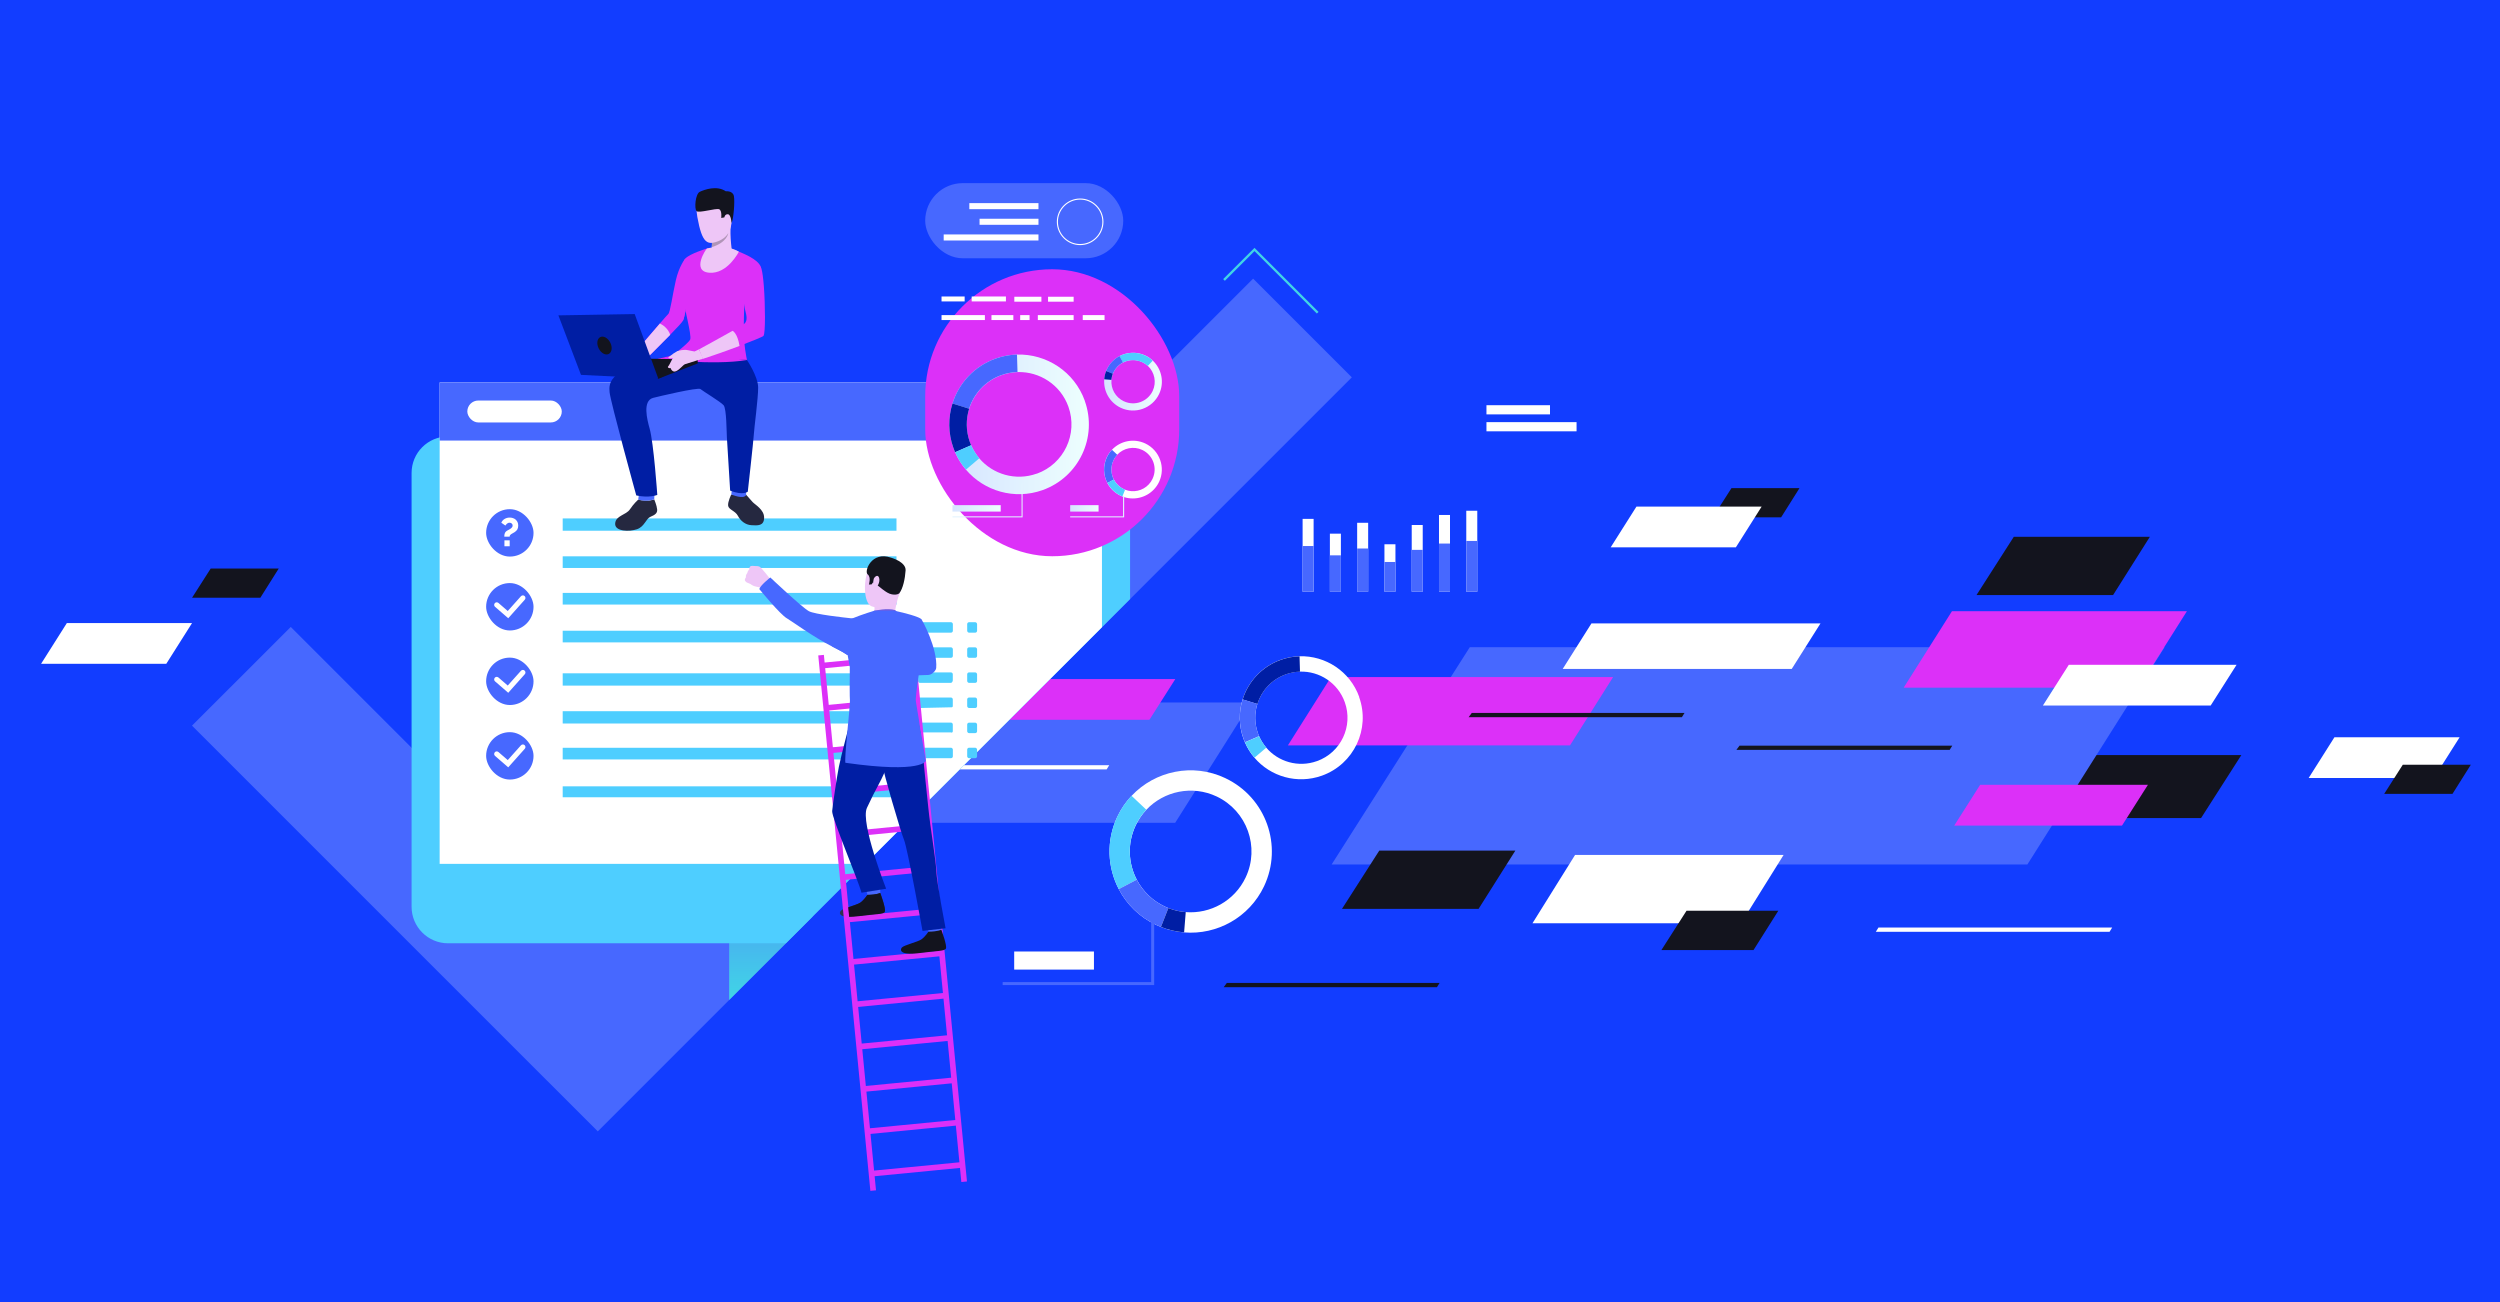 <?xml version="1.0" encoding="UTF-8"?>
<svg id="Warstwa_1" data-name="Warstwa 1" xmlns="http://www.w3.org/2000/svg" xmlns:xlink="http://www.w3.org/1999/xlink" viewBox="0 0 384 200">
  <rect x="0" y="0" width="384" height="200" fill="#808080" stroke="none"/>
  <defs>
    <style>
      .cls-1 {
        fill: #eec6f7;
      }

      .cls-2 {
        fill: #40d5e6;
      }

      .cls-3 {
        fill: #b195b7;
      }

      .cls-4 {
        fill: url(#linear-gradient-2);
      }

      .cls-5 {
        fill: #2d314f;
      }

      .cls-6 {
        fill: #123dff;
      }

      .cls-7 {
        fill: #fff;
      }

      .cls-8 {
        fill: #dc30f8;
      }

      .cls-9 {
        fill: #e2f3fe;
      }

      .cls-10 {
        fill: none;
      }

      .cls-11 {
        fill: url(#linear-gradient-4);
      }

      .cls-12 {
        fill: url(#linear-gradient-3);
      }

      .cls-13 {
        fill: url(#linear-gradient-5);
      }

      .cls-14 {
        fill: #252840;
      }

      .cls-15 {
        fill: #4768ff;
      }

      .cls-16 {
        fill: #323657;
      }

      .cls-17 {
        fill: #6f5be0;
      }

      .cls-18 {
        fill: url(#linear-gradient);
      }

      .cls-19 {
        fill: #13141e;
      }

      .cls-20 {
        clip-path: url(#clippath);
      }

      .cls-21 {
        fill: #001ea4;
      }

      .cls-22 {
        fill: #4eceff;
      }
    </style>
    <clipPath id="clippath">
      <rect class="cls-10" width="384" height="200"/>
    </clipPath>
    <linearGradient id="linear-gradient" x1="118.4" y1="153.6" x2="118.4" y2="126.19" gradientUnits="userSpaceOnUse">
      <stop offset="0" stop-color="#40d5e6"/>
      <stop offset="1" stop-color="#57f"/>
    </linearGradient>
    <linearGradient id="linear-gradient-2" x1="145.81" y1="65.18" x2="167.26" y2="65.18" gradientUnits="userSpaceOnUse">
      <stop offset="0" stop-color="#d5e4ff"/>
      <stop offset="1" stop-color="#edfffe"/>
    </linearGradient>
    <linearGradient id="linear-gradient-3" x1="169.59" y1="58.62" x2="178.46" y2="58.62" xlink:href="#linear-gradient-2"/>
    <linearGradient id="linear-gradient-4" x1="146.3" y1="78.09" x2="153.71" y2="78.09" xlink:href="#linear-gradient-2"/>
    <linearGradient id="linear-gradient-5" x1="164.38" y1="78.09" x2="168.74" y2="78.09" xlink:href="#linear-gradient-2"/>
  </defs>
  <g class="cls-20">
    <rect class="cls-10" x="-9.65" y="5.6" width="403.66" height="185.01"/>
    <path class="cls-6" d="M399.55-7.35H-12.07v214h411.62V-7.35h0Z"/>
    <path class="cls-19" d="M321.75,115.98h22.52l-6.19,9.68h-22.75l6.25-9.68h.17Z"/>
    <path class="cls-15" d="M311.41,132.78h-106.87l21.22-33.37h106.72l-21.07,33.37h0Z"/>
    <path class="cls-7" d="M324.03,143.12h-35.9l.4-.65h35.9l-.4.65Z"/>
    <path class="cls-7" d="M267.42,141.81h-32.03l6.54-10.49h32.03l-6.54,10.49Z"/>
    <path class="cls-19" d="M220.72,151.63h-32.76l.48-.65h32.68l-.4.65Z"/>
    <path class="cls-19" d="M299.47,115.18h-32.76l.48-.65h32.68l-.4.65Z"/>
    <path class="cls-19" d="M309.4,82.45h20.82l-5.65,8.95h-20.98l5.73-8.95h.08Z"/>
    <path class="cls-19" d="M265.99,74.98h10.41l-2.82,4.48h-10.49l2.86-4.48h.04Z"/>
    <path class="cls-19" d="M32.4,87.33h10.41l-2.82,4.48h-10.49l2.86-4.48h.04Z"/>
    <path class="cls-19" d="M259.11,139.89h14.04l-3.81,6.04h-14.15l3.86-6.04h.05Z"/>
    <path class="cls-19" d="M211.94,130.65h20.82l-5.65,8.95h-20.98l5.73-8.95h.08Z"/>
    <path class="cls-7" d="M275.21,102.75h-35.18l4.42-7h35.18l-4.42,7Z"/>
    <path class="cls-8" d="M328.48,105.63h-36.08l7.42-11.75h36.09l-7.42,11.75h0Z"/>
    <path class="cls-15" d="M180.51,126.38h-76.36l11.66-18.48h76.36l-11.66,18.48Z"/>
    <path class="cls-8" d="M241.15,114.49h-43.33l6.62-10.49h43.33l-6.62,10.49Z"/>
    <path class="cls-7" d="M339.68,108.37h-25.89l3.98-6.26h25.77l-3.98,6.26h.12Z"/>
    <path class="cls-8" d="M326.06,126.81h-25.89l3.98-6.26h25.77l-3.98,6.26h.12Z"/>
    <path class="cls-8" d="M176.67,110.56h-25.89l3.98-6.26h25.77l-3.98,6.26h.12Z"/>
    <path class="cls-7" d="M373.84,119.5h-19.23l3.96-6.26h19.23l-3.96,6.26Z"/>
    <path class="cls-7" d="M266.63,84.07h-19.23l3.96-6.26h19.23l-3.96,6.26Z"/>
    <path class="cls-7" d="M25.54,101.96H6.31l3.96-6.26h19.23l-3.96,6.26Z"/>
    <path class="cls-7" d="M169.98,118.18h-35.9l.4-.65h35.9l-.4.65Z"/>
    <polygon class="cls-15" points="207.64 57.96 124.79 140.81 120.71 144.89 112 153.6 91.82 173.78 29.49 111.46 44.66 96.3 63.21 114.85 81.05 132.69 91.82 143.46 102.59 132.69 168.24 67.04 192.48 42.8 207.64 57.96"/>
    <polygon class="cls-18" points="124.79 126.19 124.79 140.81 120.71 144.89 112 153.6 112 126.19 124.79 126.19"/>
    <path class="cls-22" d="M173.58,72.64v19.38l-52.87,52.87h-51.88c-3.1,0-5.61-2.52-5.61-5.61v-66.63c0-3.1,2.51-5.61,5.61-5.61h99.14c.09,0,.18,0,.28,0,2.97.14,5.34,2.6,5.34,5.61Z"/>
    <polygon class="cls-7" points="169.26 58.74 169.26 96.34 132.91 132.69 67.53 132.69 67.53 58.74 169.26 58.74"/>
    <rect class="cls-15" x="67.53" y="58.74" width="101.73" height="8.93" transform="translate(236.79 126.41) rotate(180)"/>
    <rect class="cls-8" x="142.11" y="41.36" width="39.02" height="44.08" rx="19.51" ry="19.51"/>
    <rect class="cls-7" x="71.78" y="61.52" width="14.51" height="3.37" rx="1.69" ry="1.69"/>
    <path class="cls-16" d="M173.66,137.89s0,0,0,0c-.02,0-.02.01,0,0Z"/>
    <g>
      <g>
        <rect class="cls-7" x="200.08" y="79.7" width="1.69" height="11.19"/>
        <rect class="cls-7" x="204.27" y="81.97" width="1.69" height="8.92"/>
        <rect class="cls-7" x="208.46" y="80.3" width="1.69" height="10.59"/>
        <rect class="cls-7" x="212.65" y="83.6" width="1.69" height="7.29"/>
        <rect class="cls-7" x="216.84" y="80.64" width="1.69" height="10.25"/>
        <rect class="cls-7" x="221.03" y="79.1" width="1.69" height="11.79"/>
        <rect class="cls-7" x="225.22" y="78.45" width="1.69" height="12.44"/>
        <rect class="cls-15" x="200.08" y="83.87" width="1.69" height="7.02"/>
        <rect class="cls-15" x="204.27" y="85.3" width="1.69" height="5.6"/>
        <rect class="cls-15" x="208.46" y="84.25" width="1.69" height="6.65"/>
        <rect class="cls-15" x="212.65" y="86.32" width="1.69" height="4.57"/>
        <rect class="cls-15" x="216.84" y="84.46" width="1.69" height="6.43"/>
        <rect class="cls-15" x="221.03" y="83.49" width="1.69" height="7.4"/>
        <rect class="cls-15" x="225.22" y="83.09" width="1.69" height="7.8"/>
      </g>
      <rect class="cls-7" x="228.32" y="62.24" width="9.76" height="1.41"/>
      <rect class="cls-7" x="228.32" y="64.84" width="13.84" height="1.41"/>
    </g>
    <g>
      <g>
        <path class="cls-7" d="M188.21,119.52c-5.01-2.37-10.8-1.11-14.4,2.72-.87.93-1.62,2-2.19,3.22-1.74,3.67-1.52,7.77.23,11.12,1.21,2.32,3.16,4.27,5.71,5.48.25.12.51.23.77.33,1.17.46,2.36.73,3.56.83,5.02.41,9.99-2.28,12.27-7.09,2.94-6.22.29-13.65-5.94-16.6ZM191.33,134.78c-1.71,3.61-5.44,5.62-9.2,5.32-.9-.07-1.8-.28-2.67-.62-.19-.08-.38-.16-.57-.25-1.91-.9-3.37-2.37-4.28-4.11-1.31-2.51-1.47-5.58-.17-8.33.43-.91.99-1.72,1.64-2.41,2.7-2.87,7.04-3.81,10.8-2.04,4.66,2.21,6.66,7.78,4.45,12.44Z"/>
        <path class="cls-22" d="M174.6,135.12l-2.76,1.45c-1.75-3.34-1.96-7.44-.23-11.12.57-1.21,1.32-2.29,2.19-3.22l2.27,2.14c-.65.7-1.21,1.5-1.64,2.41-1.3,2.75-1.14,5.83.17,8.33Z"/>
        <path class="cls-15" d="M179.46,139.48l-1.14,2.9c-.26-.1-.51-.21-.77-.33-2.55-1.2-4.5-3.16-5.71-5.48l2.76-1.45c.91,1.74,2.37,3.2,4.28,4.11.19.09.38.17.57.25Z"/>
        <path class="cls-21" d="M181.88,143.21c-1.2-.1-2.39-.37-3.56-.83l1.14-2.9c.87.35,1.77.55,2.67.62l-.25,3.11Z"/>
      </g>
      <polygon class="cls-15" points="177.28 151.31 154.01 151.31 154.01 150.85 176.82 150.85 176.82 140.99 177.28 140.99 177.28 151.31"/>
      <rect class="cls-7" x="155.78" y="146.15" width="12.25" height="2.78"/>
      <g>
        <path class="cls-7" d="M208.78,107.06c-1.41-3.95-5.19-6.38-9.18-6.26-.96.03-1.94.21-2.9.55-2.9,1.04-4.98,3.35-5.84,6.08-.59,1.89-.6,3.99.12,6,.07.2.15.4.23.59.38.87.87,1.66,1.46,2.35,2.47,2.91,6.57,4.13,10.38,2.77,4.91-1.76,7.47-7.16,5.71-12.08ZM202.27,116.91c-2.85,1.02-5.93.1-7.78-2.08-.44-.52-.81-1.11-1.1-1.76-.06-.14-.12-.29-.17-.44-.54-1.51-.54-3.08-.09-4.5.64-2.05,2.2-3.78,4.38-4.56.72-.26,1.45-.39,2.17-.41,2.99-.09,5.82,1.73,6.88,4.7,1.32,3.68-.6,7.74-4.28,9.05Z"/>
        <path class="cls-21" d="M193.13,108.14l-2.26-.7c.85-2.73,2.94-5.04,5.84-6.08.96-.34,1.93-.52,2.9-.55l.07,2.36c-.72.02-1.46.16-2.17.41-2.18.78-3.74,2.51-4.38,4.56Z"/>
        <path class="cls-15" d="M193.39,113.07l-2.17.94c-.08-.19-.16-.39-.23-.59-.72-2.01-.72-4.1-.12-6l2.26.7c-.44,1.42-.45,2.99.09,4.5.05.15.11.3.17.44Z"/>
        <path class="cls-22" d="M192.69,116.37c-.59-.69-1.09-1.48-1.46-2.35l2.17-.94c.28.65.66,1.24,1.1,1.76l-1.8,1.53Z"/>
      </g>
    </g>
    <g>
      <g>
        <rect class="cls-22" x="86.43" y="79.63" width="51.27" height="1.89"/>
        <rect class="cls-22" x="86.43" y="85.45" width="51.27" height="1.79"/>
        <rect class="cls-22" x="86.43" y="91.07" width="51.27" height="1.79"/>
        <rect class="cls-22" x="86.43" y="96.88" width="51.27" height="1.79"/>
        <rect class="cls-22" x="86.43" y="103.42" width="51.27" height="1.89"/>
        <rect class="cls-22" x="86.43" y="109.24" width="51.27" height="1.89"/>
        <rect class="cls-22" x="86.43" y="114.86" width="51.27" height="1.79"/>
        <rect class="cls-22" x="86.43" y="120.78" width="51.27" height="1.68"/>
      </g>
      <rect class="cls-15" x="74.67" y="78.21" width="7.28" height="7.28" rx="3.64" ry="3.64"/>
      <g>
        <rect class="cls-15" x="74.67" y="101.01" width="7.28" height="7.28" rx="3.64" ry="3.64"/>
        <path class="cls-7" d="M78.06,106.41l-2.02-1.75c-.17-.14-.18-.39-.04-.56.14-.17.39-.18.56-.04l1.43,1.24,2.03-2.27c.15-.16.4-.18.56-.03.16.15.18.4.03.56l-2.55,2.86Z"/>
      </g>
      <g>
        <rect class="cls-15" x="74.67" y="89.56" width="7.28" height="7.28" rx="3.64" ry="3.64"/>
        <path class="cls-7" d="M78.06,94.96l-2.02-1.75c-.17-.14-.18-.39-.04-.56.14-.17.39-.18.56-.04l1.43,1.24,2.03-2.27c.15-.16.4-.18.56-.03.16.15.18.4.03.56l-2.55,2.86Z"/>
        <rect class="cls-15" x="74.67" y="112.46" width="7.28" height="7.28" rx="3.64" ry="3.64"/>
        <path class="cls-7" d="M78.06,117.86l-2.02-1.75c-.17-.14-.18-.39-.04-.56.14-.17.39-.18.56-.04l1.43,1.24,2.03-2.27c.15-.16.4-.18.56-.03.16.15.18.4.03.56l-2.55,2.86Z"/>
      </g>
      <path class="cls-7" d="M77.46,82.4c0-.09,0-.18.02-.27s.04-.17.07-.25c.03-.08.09-.15.15-.22.07-.07.15-.13.26-.19.05-.03.12-.07.21-.11.09-.05.17-.1.26-.16.08-.06.16-.13.22-.21.06-.08.09-.17.09-.27,0-.14-.05-.24-.15-.32-.1-.08-.21-.11-.34-.11-.08,0-.15.02-.22.05-.06.03-.12.07-.17.11-.05.04-.1.09-.13.14-.04.05-.07.1-.1.14l-.63-.44c.11-.25.28-.45.51-.58.23-.14.49-.21.78-.21.16,0,.31.02.47.07.16.05.3.12.42.22.12.1.22.23.3.38.08.16.12.34.12.57,0,.23-.05.43-.14.59-.1.16-.24.3-.43.42-.09.06-.17.11-.26.15s-.17.09-.24.14c-.07.05-.13.1-.18.17-.05.06-.07.14-.07.22h-.81ZM77.48,83.91v-.92h.81v.92h-.81Z"/>
    </g>
    <g>
      <path class="cls-14" d="M98.03,76.74s-.67.59-1.27,1.49c-.6.9-2.2.95-2.27,2.19-.07,1.23,2.18,1.27,3.35.87s1.36-1.61,2.07-1.91c.71-.3,1.08-.55,1.03-1.13-.05-.59-.45-1.54-.45-1.54,0,0-.44.14-.7.17-.26.03-1.14.04-1.75-.13Z"/>
      <path class="cls-8" d="M106.11,43.29s-.45,2.69-.82,4.46h0c-.15.72-.28,1.29-.36,1.47-.1.23-.95,1.14-1.99,2.2-1.82,1.87-4.23,4.23-4.23,4.23l-.94-1.79s2.14-2.5,3.59-4.18c.67-.77,1.19-1.37,1.29-1.45.3-.27.65-2.94,1.15-5.14.49-2.2,1.48-3.42,1.48-3.42l.83,3.6Z"/>
      <path class="cls-1" d="M102.94,51.43c-1.82,1.87-4.23,4.23-4.23,4.23l-.94-1.79s2.14-2.5,3.59-4.18c.44.22,1.26.74,1.58,1.73Z"/>
      <path class="cls-14" d="M114.62,76.01s.62.68.98,1.1c.37.41,1.77,1.16,1.77,2.39,0,1.33-1.03,1.22-1.96,1.17-.93-.05-1.68-.69-2.07-1.44-.39-.76-1.43-.95-1.5-1.56-.07-.61.48-1.71.48-1.71l2.29.06Z"/>
      <path class="cls-15" d="M112.45,74.81l-.12,1.14s1.93.84,2.29.06l-.08-1.01-2.09-.19Z"/>
      <path class="cls-15" d="M98.14,75.92l-.11.82s1.17.41,2.46-.04l.03-.73-2.38-.05Z"/>
      <path class="cls-8" d="M114.73,55.3c.07.24-12.38,0-12.38,0,0,0,3.44-2.51,3.67-3.18.22-.67-.88-4.69-1.02-5.99-.11-1.05-.4-5.72.29-6.44.72-.75,3.32-1.53,3.32-1.53l3.78.14s.62.13,1.07.34c.45.21,3,1.12,3.41,2.39.41,1.28-2.55,5.37-2.55,5.37,0,0,0,.18-.01.49h0c-.01.4-.03,1.01-.04,1.68-.02.86-.04,1.81-.04,2.5,0,1.63.44,3.99.51,4.23Z"/>
      <path class="cls-21" d="M114.73,55.3s1.69,2.49,1.72,4.18c.02,1.7-.63,6.4-.67,7.34-.05.93-.92,8.7-.92,8.7,0,0-.68.63-2.71-.16,0,0-.45-7.37-.5-8.16-.05-.79-.05-4.42-.5-4.95-.45-.53-3.2-2.18-3.56-2.49-.36-.31-6.61,1.18-7.26,1.35-1.69.44-.92,3.39-.55,4.71.63,2.21,1.18,10.2,1.18,10.2,0,0-1.21.51-3.23.08,0,0-3.97-14.42-4.1-15.86-.13-1.43-.19-3.8,9.6-5.6l11.52.64Z"/>
      <path class="cls-1" d="M109.64,29.94s-3.28-.74-2.53,3.39c.75,4.13,1.54,4.46,3.52,3.6,1.98-.86,1.8-3.5,1.9-4.8.1-1.3-1.84-2.15-2.89-2.19Z"/>
      <path class="cls-1" d="M108.77,39.22s1.45,1.54,3.75.14c0,0-.51-3.34-.24-4.97.27-1.63-3,2.52-3,2.52.04.02.07.18.08.4,0,.19,0,.42-.03.66-.07.54-.24,1.11-.55,1.25Z"/>
      <path class="cls-1" d="M111.4,32.78c.04-.36.76-.5.82.05.06.55-.33,1.51-.6,1.41-.27-.09-.28-.96-.22-1.46Z"/>
      <path class="cls-19" d="M112.37,34.25s-.08-1.3-.56-1.34c-.48-.04-.55.48-.55.48l-.48.09s.15-1.14-.32-1.34c-.47-.2-3.08.63-3.46.29-.38-.33-.2-2.65.49-2.97.69-.32,2.59-1.03,3.99-.08,0,0,1.09-.12,1.25.75.16.88-.06,3.46-.35,4.11Z"/>
      <path class="cls-3" d="M109.32,37.97c2.37-.73,2.55-2.16,2.55-2.18-.78,1.34-2.52,1.52-2.52,1.52,0,.19,0,.42-.03.66Z"/>
      <path class="cls-1" d="M113.49,38.66s-1.74,3.46-4.54,3.23c-2.81-.22-.48-3.7-.35-3.73.14-.04,2.88-.72,4.89.5Z"/>
      <path class="cls-8" d="M100.93,55.12s8.59,1.06,13.8.18l-9.95-1.24s-.06.25-3.85,1.07Z"/>
      <path class="cls-1" d="M107.36,53.66l-.64.32s.15,1.02.5,1.33l.72-.18s-.15-1.12-.57-1.47Z"/>
      <path class="cls-8" d="M117.3,51.58c-.13.15-1.82.83-3.73,1.56h0c-2.61,1-5.55,1.95-5.55,1.95l-.67-1.44s3.08-1.67,5.16-2.85c.98-.55,1.74-1,1.85-1.1.33-.32.42-.83.18-1.72-.25-.89-.81-4.99-.88-5.47-.06-.48.16-1.75,1.35-1.82,1.2-.06,1.8.27,1.8.27,0,0,.3.12.52,3.03.22,2.9.25,7.22-.05,7.57Z"/>
      <path class="cls-8" d="M114.3,46.89h0c-.01.4-.03,1.01-.04,1.68-1.17-2.86-.49-5.14-.48-5.18-.13.78.52,3.46.53,3.5Z"/>
      <path class="cls-8" d="M105.3,47.75h0c-.15.72-.28,1.29-.36,1.47-.4-1.93-.04-4.4-.04-4.4.05,1.18.4,2.93.4,2.93Z"/>
      <path class="cls-1" d="M113.58,53.14h0c-2.61,1-5.64,1.99-5.64,1.99l-.57-1.47s3.08-1.67,5.16-2.85c0,0,.76.37,1.06,2.33Z"/>
      <polygon class="cls-19" points="107.17 55.21 94.95 55.03 101.12 58.17 107.17 55.21"/>
      <polygon class="cls-19" points="101.12 58.17 107.17 55.82 107.17 55.21 100.64 57.57 101.12 58.17"/>
      <path class="cls-1" d="M106.85,54.01s-.76-.12-1.29-.24c-.41-.1-1.42.04-1.68.3-.26.26-1.08,2.09-1.24,2.2-.16.11.08.37.35.24,0,0,.25.8.87.5s1.04-.95,1.36-1.07c.32-.11,2.21-.7,2.21-.7,0,0-.1-1.43-.59-1.23Z"/>
      <path class="cls-1" d="M104.07,53.95s-.49.24-.62.34c-.13.11-.65.49-.77.59-.13.09.19.35,1.12-.05.93-.4.27-.88.27-.88Z"/>
      <polygon class="cls-21" points="101.12 58.17 97.49 48.24 85.77 48.44 89.24 57.58 101.12 58.17"/>
      <path class="cls-19" d="M93.74,52.63c.36.71.25,1.49-.24,1.74-.49.25-1.18-.13-1.54-.85s-.25-1.49.24-1.74c.49-.25,1.18.13,1.54.85Z"/>
    </g>
    <g>
      <rect class="cls-22" x="141.02" y="95.57" width="5.34" height="1.61" rx=".29" ry=".29"/>
      <rect class="cls-22" x="141.02" y="99.43" width="5.34" height="1.61" rx=".29" ry=".29"/>
      <path class="cls-22" d="M146.06,104.89h-4.76c-.16,0-.29-.13-.29-.29v-1.03c0-.16.13-.29.29-.29h4.76c.16,0,.29.13.29.29v.92c0,.16-.13.4-.29.4Z"/>
      <path class="cls-22" d="M146.06,108.64l-4.76.11c-.16,0-.29-.13-.29-.29v-1.03c0-.16.13-.29.29-.29h4.76c.16,0,.29.13.29.29v1.03c0,.16-.13.19-.29.19Z"/>
      <path class="cls-22" d="M146.06,112.5h-4.76c-.16.11-.29-.02-.29-.19v-1.03c0-.16.13-.29.29-.29h4.76c.16,0,.29.13.29.29v1.03c0,.16-.13.29-.29.19Z"/>
      <rect class="cls-22" x="141.02" y="114.85" width="5.34" height="1.61" rx=".29" ry=".29"/>
    </g>
    <g>
      <rect class="cls-22" x="148.56" y="95.57" width="1.52" height="1.61" rx=".29" ry=".29"/>
      <rect class="cls-22" x="148.56" y="99.43" width="1.52" height="1.61" rx=".29" ry=".29"/>
      <rect class="cls-22" x="148.56" y="103.28" width="1.52" height="1.61" rx=".29" ry=".29"/>
      <rect class="cls-22" x="148.56" y="107.14" width="1.52" height="1.61" rx=".29" ry=".29"/>
      <rect class="cls-22" x="148.56" y="111" width="1.52" height="1.61" rx=".29" ry=".29"/>
      <rect class="cls-22" x="148.56" y="114.85" width="1.52" height="1.61" rx=".29" ry=".29"/>
    </g>
    <polygon class="cls-2" points="202.27 48.16 192.69 38.57 188.14 43.13 187.88 42.87 192.69 38.07 202.53 47.91 202.27 48.16"/>
    <g>
      <path class="cls-15" d="M132.93,136.21s.31,1.21.35,1.39c.04.18,1.93-.32,1.93-.32v-1.48s-2.06.21-2.28.41Z"/>
      <path class="cls-5" d="M133.24,137.45s-.53.8-1.09,1.19c-.55.39-2.7.88-3.01,1.26-.23.27-.54,1.28,2.9.82,2.44-.33,3.65-.25,3.87-.67.22-.43-.7-2.89-.7-2.89,0,0-.52.28-1.97.3Z"/>
      <rect class="cls-8" x="129.67" y="100.45" width=".87" height="82.63" transform="translate(-13.11 13.26) rotate(-5.56)"/>
      <rect class="cls-8" x="143.65" y="99.09" width=".87" height="82.63" transform="translate(-12.92 14.61) rotate(-5.56)"/>
      <g>
        <rect class="cls-8" x="126.23" y="101.14" width="14.05" height=".87" transform="translate(-9.19 13.35) rotate(-5.55)"/>
        <rect class="cls-8" x="126.86" y="107.64" width="14.05" height=".87" transform="translate(-9.82 13.44) rotate(-5.55)"/>
        <rect class="cls-8" x="127.49" y="114.14" width="14.05" height=".87" transform="translate(-10.43 13.52) rotate(-5.54)"/>
        <rect class="cls-8" x="128.12" y="120.65" width="14.05" height=".87" transform="translate(-11.06 13.61) rotate(-5.54)"/>
        <rect class="cls-8" x="128.75" y="127.15" width="14.05" height=".87" transform="translate(-11.68 13.7) rotate(-5.54)"/>
        <rect class="cls-8" x="129.38" y="133.65" width="14.05" height=".87" transform="translate(-12.32 13.81) rotate(-5.55)"/>
        <rect class="cls-8" x="130.02" y="140.15" width="14.05" height=".87" transform="translate(-12.94 13.9) rotate(-5.55)"/>
        <rect class="cls-8" x="130.65" y="146.66" width="14.05" height=".87" transform="translate(-13.56 13.98) rotate(-5.54)"/>
        <rect class="cls-8" x="131.28" y="153.16" width="14.05" height=".87" transform="translate(-14.18 14.07) rotate(-5.54)"/>
      </g>
      <g>
        <rect class="cls-8" x="131.91" y="159.66" width="14.05" height=".87" transform="translate(-14.81 14.16) rotate(-5.54)"/>
        <rect class="cls-8" x="132.54" y="166.17" width="14.05" height=".87" transform="translate(-15.43 14.25) rotate(-5.54)"/>
        <rect class="cls-8" x="133.17" y="172.67" width="14.05" height=".87" transform="translate(-16.06 14.34) rotate(-5.54)"/>
        <rect class="cls-8" x="133.8" y="179.17" width="14.05" height=".87" transform="translate(-16.68 14.43) rotate(-5.54)"/>
      </g>
      <path class="cls-1" d="M114.43,89.2s.18.22.3.28c0,0,.24.09.4.16.05.02.1.05.12.06.11.07.35.26.67.35.32.09,1.79.43,1.79.43l.34-.87.24-.7s-1.35-1.75-1.64-1.88c-.03-.01-.06-.02-.08-.03-.26-.08-.48-.03-.62-.06-.05,0-.57-.07-.68.04-.16.15-.2.32-.18.46,0,0-.29.31-.31.59,0,0-.28.27-.2.63,0,0-.25.31-.15.52Z"/>
      <path class="cls-15" d="M130.1,100.57c-.34-.22-.77-.51-2.29-1.27-2.82-1.41-6.29-3.96-6.95-4.33-1.02-.57-4.23-4.49-4.23-4.49.17-.59,1.69-1.78,1.69-1.78,0,0,4.87,4.61,5.93,5.18.92.49,5.43.98,6.68,1.11.2.02.32.03.32.03,1.3,1.77-.42,6.02-1.15,5.55Z"/>
      <path class="cls-21" d="M130.6,110.79s-1.38,5.12-1.74,6.94c-.32,1.59-.95,5.84-1.04,6.85-.09,1.01,4.07,10.77,4.5,12.54l3.79-.61s-4-10.16-2.95-12.42c1.55-3.36,1.75-3.26,2.97-6.02,1.22-2.77,4.02-2.83,4.77-7.97,0,0-9.27-.93-10.29.69Z"/>
      <path class="cls-1" d="M137.33,85.94s-2.51-.94-3.67.97c-1.16,1.91-1.05,5.75.22,6.22,1.27.47,3.17.22,3.82-.97.65-1.2,1.23-2.93,1.21-4.09-.03-1.16-.91-1.8-1.57-2.13Z"/>
      <path class="cls-1" d="M134.3,93.02s.1.66-.07.98c-.17.32,3.16.33,3.16.33,0,0,.27-1.77.78-3.26.51-1.49-3.88,1.94-3.88,1.94Z"/>
      <path class="cls-19" d="M138.18,91.07s-.23.38-1.17.23c-.94-.15-2.08-1.4-2.48-1.53-.39-.14-.4-.37-.4-.37l-.25.36-.42.03s.38-1.12-.19-1.57c-.57-.46.59-3.61,3.6-2.56,0,0,2.31.64,2.23,1.95-.08,1.31-.42,2.81-.94,3.47Z"/>
      <path class="cls-1" d="M134.2,88.93c.05-.22.61-.85.83-.18.21.67-.32,1.58-.63,1.5-.3-.08-.34-.77-.2-1.33Z"/>
      <path class="cls-15" d="M143.79,102.63c-.03.33-.4.69-.66.86-.16.11-.36.18-.57.19h-.15s0,0,0,0l-2.61.09s-1.94-6.28,1.7-8.67c.11.01,2.55,4.5,2.3,7.53Z"/>
      <path class="cls-19" d="M135.91,140.04c-.22.43-1.42.34-3.87.67-.67.09-1.19.12-1.61.12l-.14-1.47c.71-.25,1.54-.5,1.86-.72.56-.39,1.08-1.19,1.08-1.19,1.45-.01,1.97-.3,1.97-.3,0,0,.92,2.47.7,2.89Z"/>
      <path class="cls-17" d="M134.3,93.81s2.05-.48,3.21-.09l.17.16s.35.67-.97.73c-1.32.06-3.4.15-2.41-.81Z"/>
      <path class="cls-15" d="M142.31,141.86s.31,1.21.35,1.39c.04.18,1.93-.32,1.93-.32v-1.48s-2.06.21-2.28.41Z"/>
      <path class="cls-21" d="M140.89,110.1s.69,2.85.89,5.7c.19,2.63.53,5.52.81,8.28.3,3.07,1.17,8.04,1.22,9.68.05,1.64,1.43,8.82,1.43,8.82l-3.54.41s-2.3-12.69-2.84-13.99c-.54-1.3-3.23-10.54-3.33-11.58-.09-1.04,5.36-7.32,5.36-7.32Z"/>
      <path class="cls-19" d="M142.62,143.1s-.53.8-1.09,1.19c-.55.39-2.7.88-3.01,1.26-.23.27-.54,1.28,2.9.82,2.44-.33,3.65-.25,3.87-.67.22-.43-.7-2.89-.7-2.89,0,0-.52.28-1.97.3Z"/>
      <path class="cls-15" d="M129.88,117.18c-.3-.04.75-9.02.67-9.59-.05-.38-.05-3.29-.02-5.11l-.33-1.84c-.18-.13-.43-.29-.72-.46-.46-.26-1.03-.56-1.66-.88.07-.43.13-.78.15-.98.16-1.62,1.25-2.47,1.86-2.84.25-.15.42-.21.42-.21.23-.1.46-.2.69-.29,1.48-.61,3.37-1.18,3.37-1.18h3.03s2.3.46,3.68,1.02c.18.07.34.16.5.27l-.41,8.63s0,0,0,0c0,0,0,0,0,.01-.19,1.21-.38,2.65-.45,3.65-.03.41.44,2.61.69,4.63l.86,4.84s-.49,2-12.3.32Z"/>
    </g>
    <rect class="cls-15" x="142.11" y="28.13" width="30.42" height="11.54" rx="5.77" ry="5.77"/>
    <g>
      <path class="cls-4" d="M166.63,61.57c-1.61-4.49-5.89-7.24-10.42-7.11-1.09.03-2.2.24-3.29.62-3.29,1.18-5.65,3.8-6.62,6.9-.67,2.15-.68,4.52.14,6.81.08.23.17.45.26.67.43.99.99,1.88,1.66,2.67,2.81,3.3,7.46,4.69,11.78,3.15,5.58-1.99,8.48-8.13,6.48-13.71ZM159.24,72.75c-3.24,1.16-6.73.11-8.83-2.36-.5-.59-.92-1.26-1.25-2-.07-.16-.14-.33-.2-.5-.61-1.71-.61-3.49-.1-5.1.73-2.32,2.5-4.29,4.97-5.17.81-.29,1.65-.44,2.47-.47,3.39-.1,6.61,1.96,7.81,5.33,1.49,4.18-.68,8.78-4.86,10.28Z"/>
      <path class="cls-15" d="M148.86,62.78l-2.56-.8c.97-3.1,3.33-5.72,6.62-6.9,1.09-.39,2.2-.59,3.29-.62l.08,2.68c-.82.03-1.65.18-2.47.47-2.47.88-4.24,2.85-4.97,5.17Z"/>
      <path class="cls-21" d="M149.16,68.39l-2.46,1.07c-.09-.22-.18-.44-.26-.67-.82-2.28-.81-4.66-.14-6.81l2.56.8c-.5,1.61-.51,3.39.1,5.1.06.17.13.34.2.5Z"/>
      <path class="cls-22" d="M148.37,72.13c-.67-.79-1.23-1.68-1.66-2.67l2.46-1.07c.32.74.74,1.41,1.25,2l-2.04,1.74Z"/>
    </g>
    <g>
      <path class="cls-7" d="M175.92,68.12c-1.78-.84-3.84-.4-5.13.97-.31.33-.58.71-.78,1.14-.62,1.31-.54,2.77.08,3.96.43.82,1.13,1.52,2.03,1.95.09.04.18.08.27.12.41.16.84.26,1.27.29,1.79.14,3.55-.81,4.37-2.52,1.05-2.21.1-4.86-2.11-5.91ZM177.03,73.55c-.61,1.29-1.93,2-3.27,1.89-.32-.03-.64-.1-.95-.22-.07-.03-.14-.06-.2-.09-.68-.32-1.2-.84-1.52-1.46-.47-.89-.52-1.99-.06-2.97.15-.32.35-.61.58-.86.96-1.02,2.51-1.36,3.84-.73,1.66.79,2.37,2.77,1.58,4.43Z"/>
      <path class="cls-15" d="M171.08,73.67l-.98.52c-.62-1.19-.7-2.65-.08-3.96.2-.43.47-.82.78-1.14l.81.76c-.23.25-.43.53-.58.86-.46.98-.41,2.07.06,2.97Z"/>
      <path class="cls-22" d="M172.81,75.22l-.41,1.03c-.09-.04-.18-.08-.27-.12-.91-.43-1.6-1.13-2.03-1.95l.98-.52c.32.62.84,1.14,1.52,1.46.07.03.14.06.2.09Z"/>
    </g>
    <g>
      <path class="cls-12" d="M178.04,60.52c.84-1.78.39-3.84-.97-5.13-.33-.31-.71-.58-1.14-.78-1.31-.62-2.77-.54-3.96.08-.82.43-1.52,1.13-1.95,2.03-.04.09-.08.18-.12.27-.16.41-.26.84-.29,1.27-.14,1.79.81,3.55,2.52,4.37,2.21,1.05,4.86.1,5.91-2.11ZM172.61,61.63c-1.29-.61-2-1.93-1.89-3.27.03-.32.1-.64.22-.95.03-.07.06-.14.09-.2.32-.68.84-1.2,1.46-1.52.89-.47,1.99-.52,2.97-.06.32.15.61.35.86.58,1.02.96,1.36,2.51.73,3.84-.79,1.66-2.77,2.37-4.43,1.58Z"/>
      <path class="cls-22" d="M172.48,55.68l-.52-.98c1.19-.62,2.65-.7,3.96-.08.43.2.82.47,1.14.78l-.76.81c-.25-.23-.53-.43-.86-.58-.98-.46-2.07-.41-2.97.06Z"/>
      <path class="cls-15" d="M170.93,57.4l-1.03-.41c.04-.09.08-.18.12-.27.43-.91,1.13-1.6,1.95-2.03l.52.98c-.62.32-1.14.84-1.46,1.52-.03.07-.06.14-.09.2Z"/>
      <path class="cls-21" d="M169.61,58.26c.03-.43.13-.85.29-1.27l1.03.41c-.12.31-.2.63-.22.95l-1.11-.09Z"/>
    </g>
    <polygon class="cls-9" points="172.67 79.47 164.38 79.47 164.38 79.31 172.5 79.31 172.5 76.18 172.67 76.18 172.67 79.47"/>
    <polygon class="cls-9" points="157.07 79.47 146.3 79.47 146.3 79.31 156.91 79.31 156.91 74.19 157.07 74.19 157.07 79.47"/>
    <rect class="cls-11" x="146.3" y="77.59" width="7.41" height=".99"/>
    <rect class="cls-13" x="164.38" y="77.59" width="4.36" height=".99"/>
    <path class="cls-7" d="M165.91,37.65c-1.97,0-3.58-1.61-3.58-3.58s1.61-3.58,3.58-3.58,3.58,1.61,3.58,3.58-1.61,3.58-3.58,3.58ZM165.91,30.66c-1.88,0-3.41,1.53-3.41,3.41s1.53,3.41,3.41,3.41,3.41-1.53,3.41-3.41-1.53-3.41-3.41-3.41Z"/>
    <rect class="cls-7" x="148.89" y="31.2" width="10.62" height=".93"/>
    <rect class="cls-7" x="150.46" y="33.6" width="9.05" height=".93"/>
    <rect class="cls-7" x="144.95" y="36.01" width="14.56" height=".93"/>
    <rect class="cls-7" x="144.62" y="45.54" width="3.55" height=".76"/>
    <rect class="cls-7" x="159.41" y="48.4" width="5.5" height=".76"/>
    <rect class="cls-7" x="152.29" y="48.4" width="3.36" height=".76"/>
    <rect class="cls-7" x="144.62" y="48.4" width="6.66" height=".76"/>
    <rect class="cls-7" x="149.25" y="45.54" width="5.26" height=".76"/>
    <rect class="cls-7" x="156.7" y="48.4" width="1.44" height=".76"/>
    <rect class="cls-7" x="160.98" y="45.58" width="3.93" height=".76"/>
    <rect class="cls-7" x="166.31" y="48.4" width="3.35" height=".76"/>
    <rect class="cls-7" x="155.8" y="45.58" width="4.16" height=".76"/>
    <path class="cls-19" d="M369.11,117.46h10.41l-2.82,4.48h-10.49l2.86-4.48h.04Z"/>
    <path class="cls-19" d="M258.34,110.16h-32.76l.48-.65h32.68l-.4.65Z"/>
  </g>
</svg>